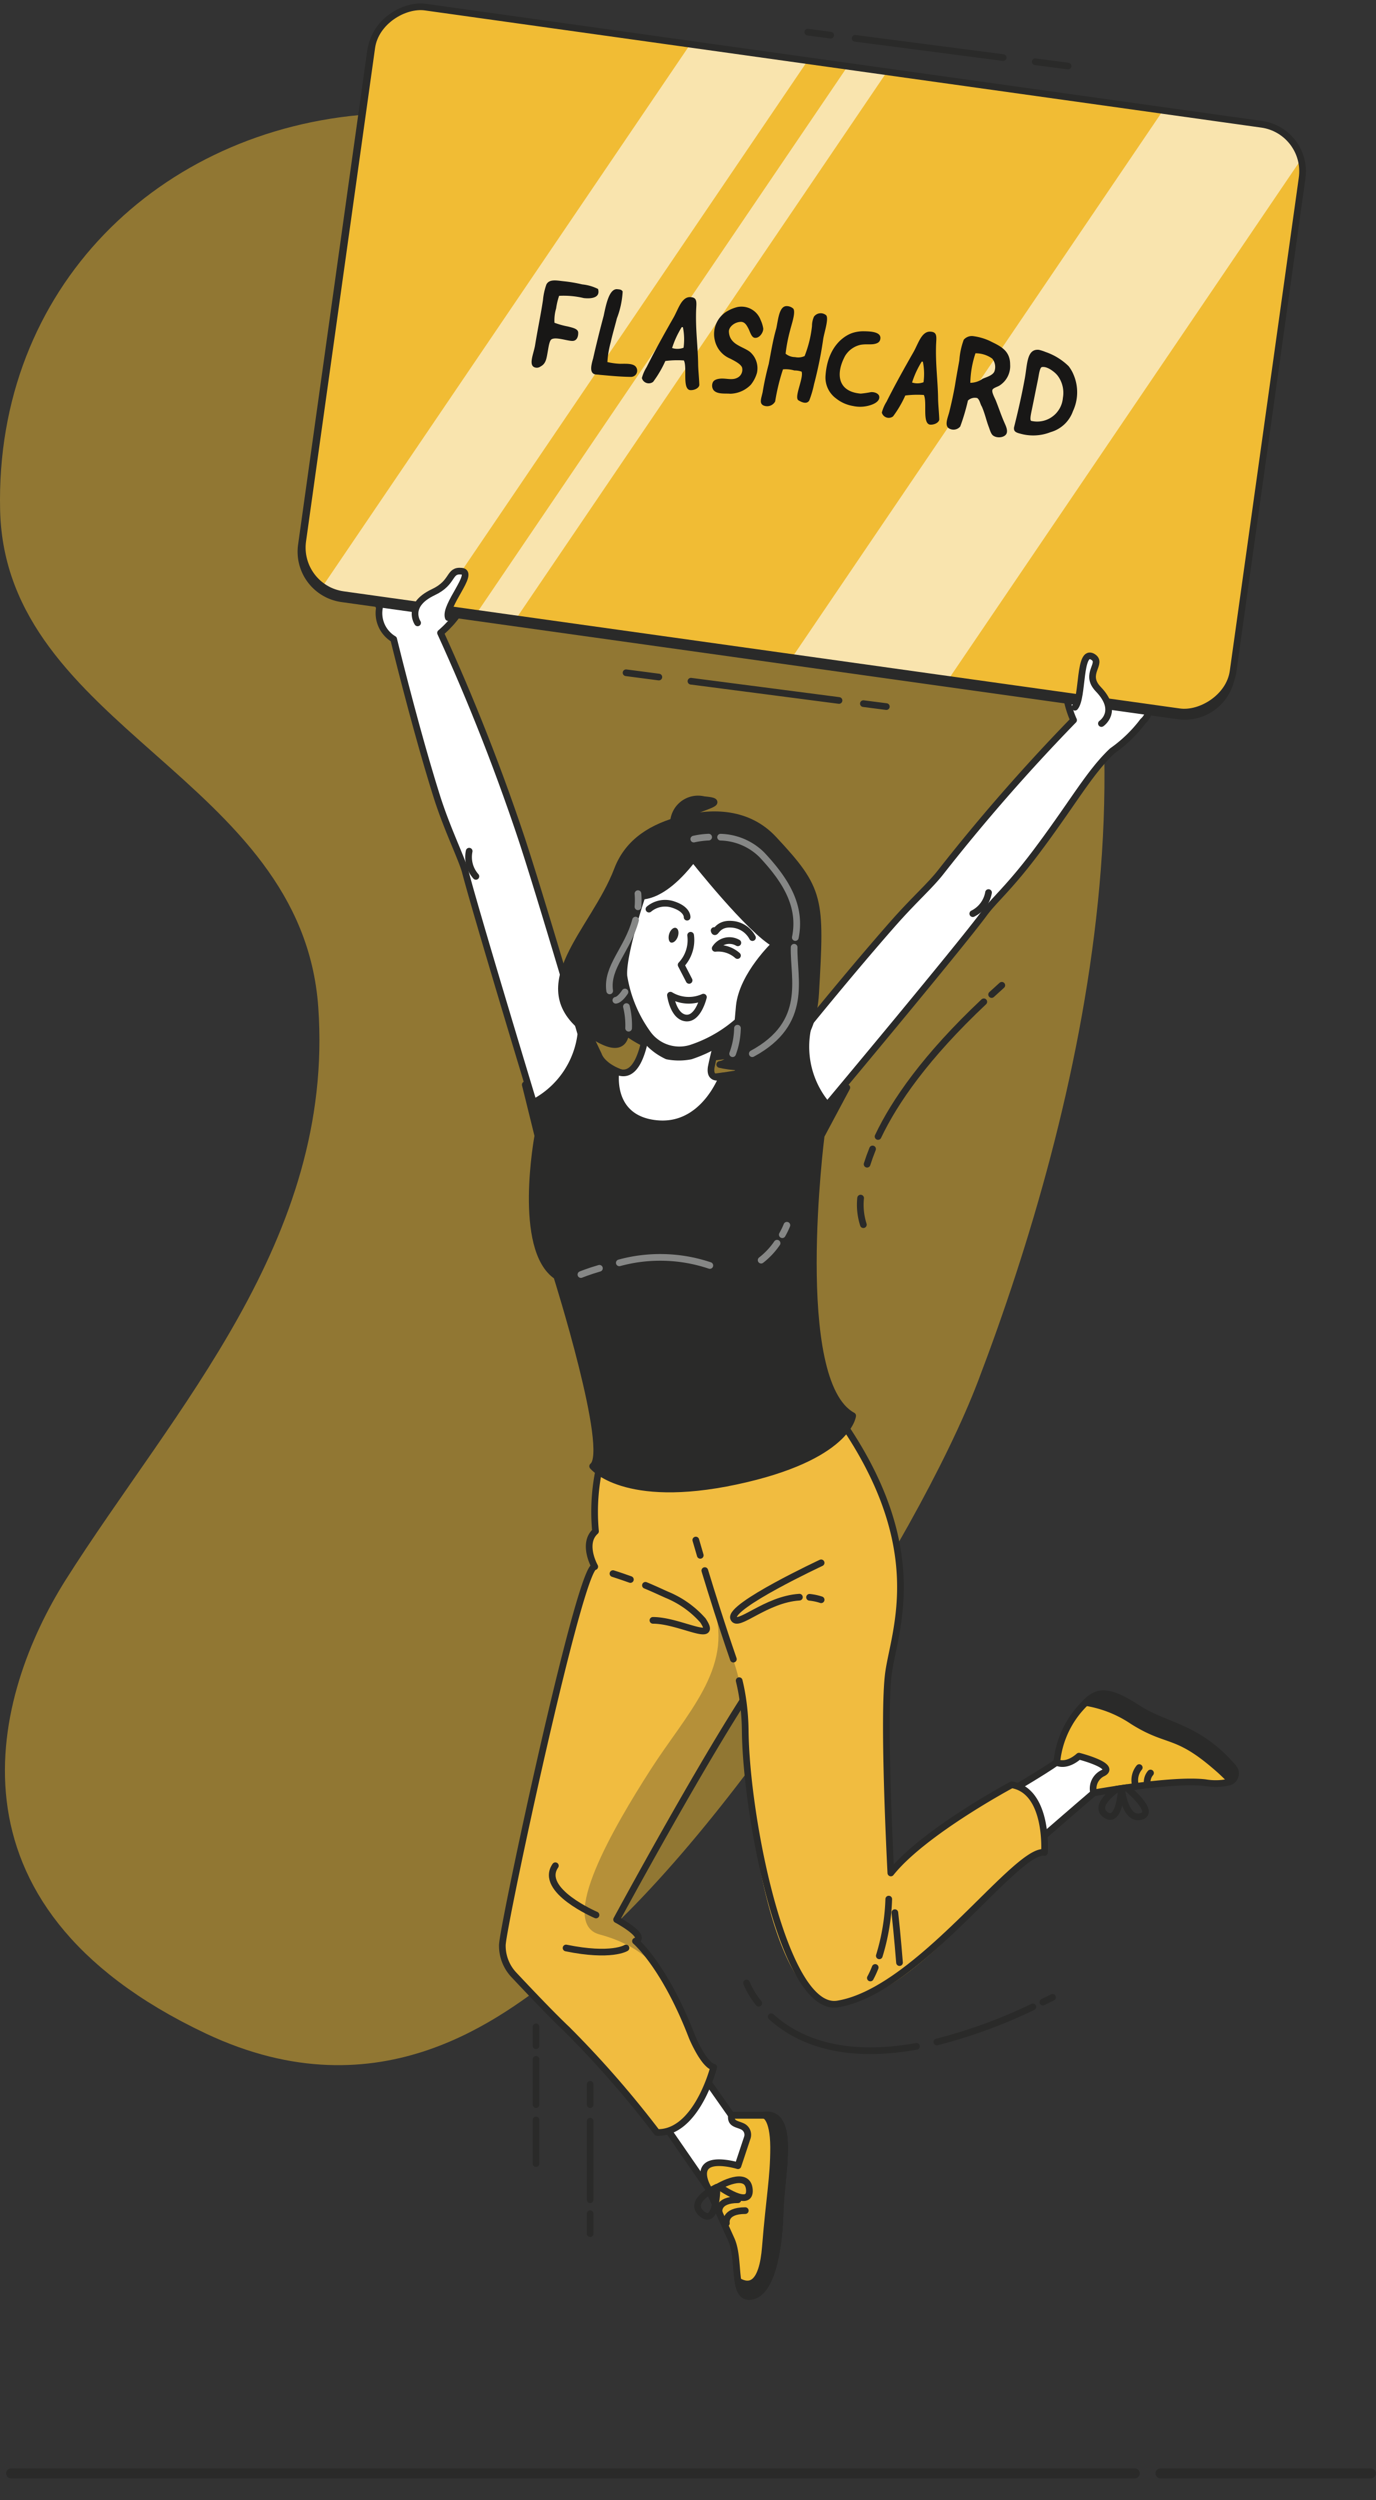 <svg id="ae503661-1e52-4f41-8518-54ebe62ba073" data-name="Calque 1" xmlns="http://www.w3.org/2000/svg" xmlns:xlink="http://www.w3.org/1999/xlink" viewBox="0 0 103.042 187.087"><rect x="0" y="0" width="103.042" height="187.087" fill="#333333" stroke="none"/><defs><clipPath id="a3e63995-a8fc-4aa6-8d91-839db9c766ca"><path d="M45.038,109.183a8.768,8.768,0,0,0,6.176,1.212c3.583-.636,5.096-.995,5.096-.995s3.974,10.946.236,16.471-10.371,17.777-10.371,17.777,2.357,1.263,1.414,1.612c0,0,2.187,1.839,4.243,7.189,0,0,.863,2.07,1.612,2.244,0,0-1.263,4.973-4.243,4.889a76.037,76.037,0,0,0-6.732-7.708c-1.197-1.131-2.961-2.998-3.998-4.101a3.173,3.173,0,0,1-.853-2.211c.024-1.386,5.827-28.497,6.92-28.323,0,0-.976-1.725.057-2.649A15.557,15.557,0,0,1,45.038,109.183Z" style="fill:none"/></clipPath><clipPath id="adeb4f35-e1c6-427d-988b-d86263546f3f"><path d="M46.127,80.144s-.594,3.536,2.989,3.932,4.988-3.545,4.988-3.545-1.014.424-.844-.674a25.162,25.162,0,0,1,.844-3.116l-5.506-1.622S48.456,81.303,46.127,80.144Z" style="fill:none"/></clipPath><clipPath id="b4606413-9c15-4277-acf2-56ba18066200"><rect x="37.892" y="-8.276" width="44.394" height="70.35" rx="3.555" transform="translate(25.119 82.678) rotate(-82.03)" style="fill:none"/></clipPath></defs><g id="f8e2dff7-4a3c-48ad-a9cf-acb7c9a82f3e" data-name="freepik--background-simple--inject-34"><path d="M15.412,152.174c-20.432-9.651-15.832-25.472-10.5-33.936,8.062-12.738,20.148-25.43,18.922-42.857C22.62,58.114.385,54.546.009,38.174-.375,21.527,11.951,9.654,27.679,8.548,51.219,6.893,68.121,14.589,76.392,30.024c12.005,22.398,4.577,53.092-3.159,73.352-4.585,11.998-19.759,35.516-31.255,44.191C37.814,150.729,28.613,158.406,15.412,152.174Z" style="fill:#f1bc34;opacity:0.5"/></g><g id="bab57b1c-616e-4b05-adc4-762e4f7ca13d" data-name="freepik--Character--inject-34"><path d="M48.946,157.839l4.078,5.902s1.094,2.409,1.749,3.866.071,4.243,1.315,4.243c1.688,0,2.258-3.569,2.329-6.341s1.226-7.505-1.207-7.213H54.773l-2.984-4.243Z" style="fill:#fff;stroke:#2a2a29;stroke-linecap:round;stroke-linejoin:round;stroke-width:0.5px"/><path d="M55.952,159.998l-.688,2.07s-1.659-.509-2.301,0,.061,1.674.061,1.674,1.094,2.409,1.749,3.866.071,4.243,1.315,4.243c1.688,0,2.258-3.569,2.329-6.341s1.226-7.505-1.207-7.213H54.773c-.08.669.424.622.863.849A.688.688,0,0,1,55.952,159.998Z" style="fill:#f1bc34;stroke:#2a2a29;stroke-linecap:round;stroke-linejoin:round;stroke-width:0.5px"/><path d="M53.835,163.614s2.159-1.263,2.282.236S53.835,163.614,53.835,163.614Z" style="fill:none;stroke:#2a2a29;stroke-linecap:round;stroke-linejoin:round;stroke-width:0.5px"/><path d="M53.849,165.556s-.203-.943,1.414-.943" style="fill:none;stroke:#2a2a29;stroke-linecap:round;stroke-linejoin:round;stroke-width:0.5px"/><path d="M54.396,166.371s-.198-.943,1.414-.943" style="fill:none;stroke:#2a2a29;stroke-linecap:round;stroke-linejoin:round;stroke-width:0.5px"/><path d="M53.694,163.67s-2.282,1.023-1.136,1.994S53.694,163.67,53.694,163.67Z" style="fill:none;stroke:#2a2a29;stroke-linecap:round;stroke-linejoin:round;stroke-width:0.5px"/><path d="M57.932,160.681c0,2.315-.316,3.71-.613,7.434-.231,2.946-1.197,3.088-2.055,2.574.108.665.306,1.146.825,1.141,1.688,0,2.258-3.569,2.329-6.341s1.226-7.505-1.207-7.213C57.21,158.277,57.918,158.371,57.932,160.681Z" style="fill:#2a2a29;stroke:#2a2a29;stroke-linecap:round;stroke-linejoin:round;stroke-width:0.5px"/><path d="M45.038,109.183a8.768,8.768,0,0,0,6.176,1.212c3.583-.636,5.096-.995,5.096-.995s3.974,10.946.236,16.471-10.371,17.777-10.371,17.777,2.357,1.263,1.414,1.612c0,0,2.187,1.839,4.243,7.189,0,0,.863,2.07,1.612,2.244,0,0-1.263,4.973-4.243,4.889a76.037,76.037,0,0,0-6.732-7.708c-1.197-1.131-2.961-2.998-3.998-4.101a3.173,3.173,0,0,1-.853-2.211c.024-1.386,5.827-28.497,6.92-28.323,0,0-.976-1.725.057-2.649A15.557,15.557,0,0,1,45.038,109.183Z" style="fill:#f1bc40"/><g style="clip-path:url(#a3e63995-a8fc-4aa6-8d91-839db9c766ca)"><path d="M49.06,147.203s-1.018-1.598-4.163-2.442,1.051-8.014,3.833-12.351c2.673-4.163,6.176-7.543,4.742-12.064s5.954,4.243,5.954,4.243l-4.483,8.9-3.866,5.907-2.192,4.988Z" style="fill:#2a2a29;isolation:isolate;opacity:0.3"/></g><path d="M45.038,109.183a8.768,8.768,0,0,0,6.176,1.212c3.583-.636,5.096-.995,5.096-.995s3.974,10.946.236,16.471-10.371,17.777-10.371,17.777,2.357,1.263,1.414,1.612c0,0,2.187,1.839,4.243,7.189,0,0,.863,2.07,1.612,2.244,0,0-1.263,4.973-4.243,4.889a76.037,76.037,0,0,0-6.732-7.708c-1.197-1.131-2.961-2.998-3.998-4.101a3.173,3.173,0,0,1-.853-2.211c.024-1.386,5.827-28.497,6.92-28.323,0,0-.976-1.725.057-2.649A15.557,15.557,0,0,1,45.038,109.183Z" style="fill:none;stroke:#2a2a29;stroke-linecap:round;stroke-linejoin:round;stroke-width:0.5px"/><path d="M48.334,118.635c.519.212,1.075.471,1.612.712a7.297,7.297,0,0,1,2.687,1.909c1.207,1.796-1.725,0-3.738,0" style="fill:none;stroke:#2a2a29;stroke-linecap:round;stroke-linejoin:round;stroke-width:0.5px"/><path d="M45.901,117.758s.533.165,1.306.443" style="fill:none;stroke:#2a2a29;stroke-linecap:round;stroke-linejoin:round;stroke-width:0.5px"/><path d="M46.877,145.775s-1.089.693-4.488,0" style="fill:none;stroke:#2a2a29;stroke-linecap:round;stroke-linejoin:round;stroke-width:0.5px"/><path d="M44.633,143.305s-4.314-1.843-3.045-3.687" style="fill:none;stroke:#2a2a29;stroke-linecap:round;stroke-linejoin:round;stroke-width:0.5px"/><path d="M79.136,131.873c-.82.599-3.451,2.15-3.451,2.15l1.688,4.064s3.385-2.942,4.526-3.913l2.239-1.886-2.97-2.145S79.674,131.482,79.136,131.873Z" style="fill:#fff;stroke:#2a2a29;stroke-linecap:round;stroke-linejoin:round;stroke-width:0.5px"/><path d="M51.214,110.395a63.801,63.801,0,0,0,3.54,13.384,16.839,16.839,0,0,1,1.051,5.685c.057,6.638,2.088,20.743,6.916,20.502,6.128-.306,13.346-11.649,15.496-11.342,0,0,.306-4.601-2.456-5.063,0,0-6.6,3.526-9.051,6.6,0,0-.627-11.814-.165-15.034s3.121-9.428-3.823-19.177C62.721,105.945,61.953,108.858,51.214,110.395Z" style="fill:#f1bc40"/><path d="M67.011,143.13c.184,1.641.349,3.738.349,3.738" style="fill:none;stroke:#2a2a29;stroke-linecap:round;stroke-linejoin:round;stroke-width:0.5px"/><path d="M65.847,146.36a16.08,16.08,0,0,0,.707-4.243" style="fill:none;stroke:#2a2a29;stroke-linecap:round;stroke-linejoin:round;stroke-width:0.5px"/><path d="M65.177,148.019a7.218,7.218,0,0,0,.363-.787" style="fill:none;stroke:#2a2a29;stroke-linecap:round;stroke-linejoin:round;stroke-width:0.5px"/><path d="M60.624,119.531a4.134,4.134,0,0,1,.867.184" style="fill:none;stroke:#2a2a29;stroke-linecap:round;stroke-linejoin:round;stroke-width:0.5px"/><path d="M61.491,116.952s-6.902,3.22-6.557,4.144c.288.759,2.385-1.414,4.931-1.575" style="fill:none;stroke:#2a2a29;stroke-linecap:round;stroke-linejoin:round;stroke-width:0.5px"/><path d="M55.353,125.768a14.9,14.9,0,0,1,.283,1.485,17.319,17.319,0,0,1,.17,2.211c.057,6.638,2.951,21.139,6.916,20.502,6.067-.976,13.346-11.649,15.496-11.342,0,0,.306-4.601-2.456-5.063,0,0-6.6,3.526-9.051,6.6,0,0-.627-11.814-.165-15.034s3.121-9.428-3.823-19.177" style="fill:none;stroke:#2a2a29;stroke-linecap:round;stroke-linejoin:round;stroke-width:0.5px"/><path d="M52.779,117.532c.514,1.692,1.278,4.134,2.14,6.628" style="fill:none;stroke:#2a2a29;stroke-linecap:round;stroke-linejoin:round;stroke-width:0.5px"/><path d="M52.105,115.246s.123.424.335,1.146" style="fill:none;stroke:#2a2a29;stroke-linecap:round;stroke-linejoin:round;stroke-width:0.5px"/><path d="M92.35,132.273a.669.669,0,0,1-.33,1.089,4.559,4.559,0,0,1-1.758.042c-2.532-.306-8.363.768-8.363.768a1.287,1.287,0,0,1,.712-1.494c1.004-.537-1.815-1.259-1.815-1.259s-.844.816-1.659.471a7.142,7.142,0,0,1,2.301-4.601c.712-.613,1.414-.943,3.71.533C87.325,129.238,89.663,129.157,92.35,132.273Z" style="fill:#f1bc34;stroke:#2a2a29;stroke-linecap:round;stroke-linejoin:round;stroke-width:0.5px"/><path d="M83.629,133.886s-1.843,1.249-.811,1.938,1.16-1.989,1.16-1.989.259,2.409,1.452,2.103-1.065-2.159-1.065-2.159Z" style="fill:none;stroke:#2a2a29;stroke-linecap:round;stroke-linejoin:round;stroke-width:0.5px"/><path d="M85.053,133.688a1.494,1.494,0,0,1,.259-1.414" style="fill:none;stroke:#2a2a29;stroke-linecap:round;stroke-linejoin:round;stroke-width:0.5px"/><path d="M85.925,133.579a1.07,1.07,0,0,1,.231-.9" style="fill:none;stroke:#2a2a29;stroke-linecap:round;stroke-linejoin:round;stroke-width:0.5px"/><path d="M92.195,133.287a.674.674,0,0,0,.156-1.014c-2.687-3.116-5.025-3.036-7.203-4.469-2.277-1.494-2.998-1.146-3.71-.533l-.141.132a8.769,8.769,0,0,1,3.522,1.391c2.635,1.664,3.21.806,6.199,3.375A13.673,13.673,0,0,1,92.195,133.287Z" style="fill:#2a2a29;stroke:#2a2a29;stroke-linecap:round;stroke-linejoin:round;stroke-width:0.5px"/><path d="M63.853,105.945c-4.714-2.541-2.357-20.964-2.357-20.964l1.919-3.592c-2.786,1.452-2.701-5.751-2.701-5.751l-5.605,4.724c-9.527,1.565-10.286-1.414-10.286-1.414l-1.57-3.3s-2.909,8.014-3.917,5.525l.943,3.819s-1.598,8.486,1.414,10.513c0,0,4.139,13.101,2.687,14.218,0,0,2.324,2.913,10.734,1.122S63.853,105.945,63.853,105.945Z" style="fill:#2a2a29;stroke:#2a2a29;stroke-linecap:round;stroke-linejoin:round;stroke-width:0.5px"/><path d="M58.582,92.396a6.275,6.275,0,0,0,.344-.707" style="fill:none;stroke:#868786;stroke-linecap:round;stroke-linejoin:round;stroke-width:0.5px"/><path d="M56.998,94.301a5.657,5.657,0,0,0,1.193-1.268" style="fill:none;stroke:#868786;stroke-linecap:round;stroke-linejoin:round;stroke-width:0.5px"/><path d="M46.377,94.503a11.665,11.665,0,0,1,6.779.198" style="fill:none;stroke:#868786;stroke-linecap:round;stroke-linejoin:round;stroke-width:0.5px"/><path d="M43.502,95.38s.533-.222,1.386-.471" style="fill:none;stroke:#868786;stroke-linecap:round;stroke-linejoin:round;stroke-width:0.5px"/><path d="M32.989,47.361a155.614,155.614,0,0,1,5.897,14.887c1.263,3.71,4.615,15.118,4.615,15.118a6.715,6.715,0,0,1-3.55,5.148s-4.314-14.218-5.096-17.24c-.259-.999-1.358-3.187-2.14-5.657-1.598-5.058-3.234-11.786-3.234-11.786A2.268,2.268,0,0,1,28.416,45.475a1.451,1.451,0,0,1,.504-1.848c1.061-.952,2.414-2.489,3.3-2.018a4.808,4.808,0,0,1,2.461,2.579C35.27,45.475,32.989,47.361,32.989,47.361Z" style="fill:#fff;stroke:#2a2a29;stroke-linecap:round;stroke-linejoin:round;stroke-width:0.5px"/><path d="M35.134,63.696a2.169,2.169,0,0,0,.504,1.886" style="fill:none;stroke:#2a2a29;stroke-linecap:round;stroke-linejoin:round;stroke-width:0.5px"/><path d="M80.395,53.89A142.113,142.113,0,0,0,70.495,65.204c-.853,1.103-1.994,2.06-3.677,3.974-2.965,3.371-6.242,7.411-6.242,7.411a6.734,6.734,0,0,0,1.377,6.105s9.9-11.828,11.748-14.336c.778-1.051,1.843-1.886,3.861-4.563,2.805-3.729,3.993-5.959,5.723-7.595a10.308,10.308,0,0,0,2.31-2.23,1.433,1.433,0,0,0,.226-1.886c-.627-1.263-2.654-3.206-3.658-3.102-.74.08-.542.151-1.886,1.471C79.231,51.425,80.395,53.89,80.395,53.89Z" style="fill:#fff;stroke:#2a2a29;stroke-linecap:round;stroke-linejoin:round;stroke-width:0.5px"/><path d="M74.026,66.793a2.169,2.169,0,0,1-1.179,1.579" style="fill:none;stroke:#2a2a29;stroke-linecap:round;stroke-linejoin:round;stroke-width:0.5px"/><path d="M44.128,74.194a9.939,9.939,0,0,0,12.658,4.064l2.305-5.775.141-3.903L55.697,63.248l-2.937-.471-2.319.537-2.829,2.272-1.485,1.179-1.485,3.866Z" style="fill:#2a2a29;stroke:#2a2a29;stroke-linecap:round;stroke-linejoin:round;stroke-width:0.5px"/><path d="M46.127,80.144s-.594,3.536,2.989,3.932,4.988-3.545,4.988-3.545-1.014.424-.844-.674a25.162,25.162,0,0,1,.844-3.116l-5.506-1.622S48.456,81.303,46.127,80.144Z" style="fill:#fff"/><g style="clip-path:url(#adeb4f35-e1c6-427d-988b-d86263546f3f)"><path d="M48.206,67.288s-1.622,4.714-1.485,6.359a10.117,10.117,0,0,0,1.824,4.365A4.578,4.578,0,0,0,49.96,79.026a4.53,4.53,0,0,0,1.763,0,10.079,10.079,0,0,0,4.021-2.489c1.056-1.245,2.489-6.034,2.489-6.034l-1.268-5.228-3.39-1.886-3.154.537Z" style="fill:#2a2a29;stroke:#2a2a29;stroke-linecap:round;stroke-linejoin:round;stroke-width:0.5px"/></g><path d="M46.127,80.144s-.594,3.536,2.989,3.932,4.988-3.545,4.988-3.545-1.014.424-.844-.674a25.162,25.162,0,0,1,.844-3.116l-5.506-1.622S48.456,81.303,46.127,80.144Z" style="fill:none;stroke:#2a2a29;stroke-linecap:round;stroke-linejoin:round;stroke-width:0.5px"/><path d="M48.206,66.689s-1.622,4.714-1.485,6.359a10.079,10.079,0,0,0,1.824,4.361,2.928,2.928,0,0,0,3.196,1.028,10.065,10.065,0,0,0,4.026-2.489c1.056-1.245,2.489-6.034,2.489-6.034L56.965,64.667l-3.39-1.857L50.422,63.347Z" style="fill:#fff;stroke:#2a2a29;stroke-linecap:round;stroke-linejoin:round;stroke-width:0.5px"/><path d="M51.718,69.989a2.706,2.706,0,0,1-.712,2.216l.599,1.16" style="fill:none;stroke:#2a2a29;stroke-linecap:round;stroke-linejoin:round;stroke-width:0.5px"/><path d="M50.205,74.473a2.664,2.664,0,0,0,2.47.146s-.387,1.674-1.325,1.56S50.205,74.473,50.205,74.473Z" style="fill:none;stroke:#2a2a29;stroke-linecap:round;stroke-linejoin:round;stroke-width:0.5px"/><path d="M50.766,70.069c-.099.306-.325.504-.504.471s-.245-.354-.151-.655.325-.509.504-.448S50.86,69.763,50.766,70.069Z" style="fill:#2a2a29"/><path d="M55.226,71.507a2.178,2.178,0,0,0-1.669-.537A1.259,1.259,0,0,1,55.254,70.555" style="fill:none;stroke:#2a2a29;stroke-linecap:round;stroke-linejoin:round;stroke-width:0.5px"/><path d="M51.454,68.636s.052-.585-1.037-.943a1.886,1.886,0,0,0-1.82.339" style="fill:none;stroke:#2a2a29;stroke-linecap:round;stroke-linejoin:round;stroke-width:0.5px"/><path d="M53.477,69.636c.104.368.174-.561,1.315-.471a1.886,1.886,0,0,1,1.556.999" style="fill:none;stroke:#2a2a29;stroke-linecap:round;stroke-linejoin:round;stroke-width:0.5px"/><path d="M47.353,66.949s1.74.976,4.559-2.692c0,0,4.243,5.374,6.128,6.392,0,0-2.442,2.301-2.678,4.648s-.146,4.139-1.466,4.361c0,0,6.774,1.777,7.184-5.332s.401-7.731-3.159-11.54c-1.886-2.013-4.54-2.098-6.897-1.471-2.103.556-3.96,1.598-4.79,3.771-1.763,4.629-6.944,8.684-2.315,12.073s2.47-2.829,2.47-2.829-.919,1.471-1.146-.099C44.902,71.95,47.589,70.461,47.353,66.949Z" style="fill:#2a2a29;stroke:#2a2a29;stroke-linecap:round;stroke-linejoin:round;stroke-width:0.5px"/><path d="M50.436,61.772a1.842,1.842,0,0,1,2.277-1.928C55.131,60.056,51.068,60.514,50.436,61.772Z" style="fill:#2a2a29;stroke:#2a2a29;stroke-linecap:round;stroke-linejoin:round;stroke-width:0.5px"/><path d="M47.773,67.859a6.204,6.204,0,0,0,0-.985" style="fill:none;stroke:#868786;stroke-linecap:round;stroke-linejoin:round;stroke-width:0.5px"/><path d="M45.656,74.152c-.259-1.791,1.358-3.111,1.938-5.299" style="fill:none;stroke:#868786;stroke-linecap:round;stroke-linejoin:round;stroke-width:0.5px"/><path d="M46.801,74.232s-.358.575-.684.622" style="fill:none;stroke:#868786;stroke-linecap:round;stroke-linejoin:round;stroke-width:0.5px"/><path d="M46.91,75.326a5.879,5.879,0,0,1,.165,1.617" style="fill:none;stroke:#868786;stroke-linecap:round;stroke-linejoin:round;stroke-width:0.5px"/><path d="M55.226,76.943a5.813,5.813,0,0,1-.363,1.909" style="fill:none;stroke:#868786;stroke-linecap:round;stroke-linejoin:round;stroke-width:0.5px"/><path d="M59.469,70.885c-.066,2.334,1.136,5.657-3.135,7.967" style="fill:none;stroke:#868786;stroke-linecap:round;stroke-linejoin:round;stroke-width:0.5px"/><path d="M53.962,62.649a4.554,4.554,0,0,1,3.078,1.306c1.848,1.961,2.989,3.885,2.517,6.204" style="fill:none;stroke:#868786;stroke-linecap:round;stroke-linejoin:round;stroke-width:0.5px"/><path d="M51.954,62.791a6.368,6.368,0,0,1,1.113-.146" style="fill:none;stroke:#868786;stroke-linecap:round;stroke-linejoin:round;stroke-width:0.5px"/><path d="M41.348-7.968H78.633a3.555,3.555,0,0,1,3.555,3.555V58.828A3.555,3.555,0,0,1,78.633,62.382H41.348a3.555,3.555,0,0,1-3.555-3.555V-4.413a3.555,3.555,0,0,1,3.555-3.555Z" transform="translate(24.728 82.846) rotate(-82.03)" style="fill:#2a2a29;stroke:#2a2a29;stroke-linecap:round;stroke-linejoin:round;stroke-width:0.5px"/><rect x="37.892" y="-8.276" width="44.394" height="70.35" rx="3.555" transform="translate(25.119 82.678) rotate(-82.03)" style="fill:#f1bc34"/><g style="clip-path:url(#b4606413-9c15-4277-acf2-56ba18066200)"><polygon points="30.476 48.761 21.684 47.526 54.424 -0.719 63.216 0.511 30.476 48.761" style="fill:#fff;isolation:isolate;opacity:0.6"/><polygon points="68.793 54.126 57.088 52.485 89.828 4.235 101.538 5.876 68.793 54.126" style="fill:#fff;isolation:isolate;opacity:0.6"/><polygon points="36.411 49.591 33.465 49.176 66.21 0.931 69.156 1.341 36.411 49.591" style="fill:#fff;isolation:isolate;opacity:0.6"/></g><rect x="37.892" y="-8.276" width="44.394" height="70.35" rx="3.555" transform="translate(25.119 82.678) rotate(-82.03)" style="fill:none;stroke:#2a2a29;stroke-linecap:round;stroke-linejoin:round;stroke-width:0.5px"/><path d="M31.273,46.612s-.9-1.315,1.174-2.296c1.565-.74,1.122-1.678,2.131-1.57s-1.329,2.574-1.009,3.47" style="fill:#fff;stroke:#2a2a29;stroke-linecap:round;stroke-linejoin:round;stroke-width:0.5px"/><path d="M82.479,54.145s1.362-.91-.231-2.569c-1.122-1.164.387-1.938-.41-2.423-1.065-.646-.712,3.06-1.339,3.771" style="fill:#fff;stroke:#2a2a29;stroke-linecap:round;stroke-linejoin:round;stroke-width:0.5px"/><path d="M74.257,74.425l.764-.693" style="fill:none;stroke:#2a2a29;stroke-linecap:round;stroke-linejoin:round;stroke-width:0.5px"/><path d="M65.753,85.047c1.245-2.626,3.588-6.001,7.92-10.079" style="fill:none;stroke:#2a2a29;stroke-linecap:round;stroke-linejoin:round;stroke-width:0.5px"/><path d="M64.932,87.121c.113-.358.25-.74.41-1.141" style="fill:none;stroke:#2a2a29;stroke-linecap:round;stroke-linejoin:round;stroke-width:0.5px"/><path d="M64.654,91.646a4.875,4.875,0,0,1-.207-1.989" style="fill:none;stroke:#2a2a29;stroke-linecap:round;stroke-linejoin:round;stroke-width:0.5px"/><line x1="40.14" y1="158.645" x2="40.14" y2="161.907" style="fill:none;stroke:#2a2a29;stroke-linecap:round;stroke-linejoin:round;stroke-width:0.5px"/><line x1="40.14" y1="154.11" x2="40.14" y2="157.495" style="fill:none;stroke:#2a2a29;stroke-linecap:round;stroke-linejoin:round;stroke-width:0.5px"/><line x1="40.14" y1="151.677" x2="40.14" y2="153.091" style="fill:none;stroke:#2a2a29;stroke-linecap:round;stroke-linejoin:round;stroke-width:0.5px"/><line x1="44.194" y1="165.66" x2="44.194" y2="167.149" style="fill:none;stroke:#2a2a29;stroke-linecap:round;stroke-linejoin:round;stroke-width:0.5px"/><line x1="44.194" y1="158.734" x2="44.194" y2="164.613" style="fill:none;stroke:#2a2a29;stroke-linecap:round;stroke-linejoin:round;stroke-width:0.5px"/><line x1="44.194" y1="155.977" x2="44.194" y2="157.495" style="fill:none;stroke:#2a2a29;stroke-linecap:round;stroke-linejoin:round;stroke-width:0.5px"/><path d="M78.094,149.825c.24-.113.471-.236.726-.358" style="fill:none;stroke:#2a2a29;stroke-linecap:round;stroke-linejoin:round;stroke-width:0.5px"/><path d="M70.156,152.809a38.463,38.463,0,0,0,7.189-2.626" style="fill:none;stroke:#2a2a29;stroke-linecap:round;stroke-linejoin:round;stroke-width:0.5px"/><path d="M57.753,150.918c1.782,1.626,5.087,3.262,10.88,2.216" style="fill:none;stroke:#2a2a29;stroke-linecap:round;stroke-linejoin:round;stroke-width:0.5px"/><path d="M55.905,148.396a6.204,6.204,0,0,0,.915,1.513" style="fill:none;stroke:#2a2a29;stroke-linecap:round;stroke-linejoin:round;stroke-width:0.5px"/><line x1="64.654" y1="52.655" x2="66.375" y2="52.877" style="fill:none;stroke:#2a2a29;stroke-linecap:round;stroke-linejoin:round;stroke-width:0.5px"/><line x1="51.742" y1="50.977" x2="62.83" y2="52.419" style="fill:none;stroke:#2a2a29;stroke-linecap:round;stroke-linejoin:round;stroke-width:0.5px"/><line x1="46.882" y1="50.345" x2="49.338" y2="50.666" style="fill:none;stroke:#2a2a29;stroke-linecap:round;stroke-linejoin:round;stroke-width:0.5px"/><line x1="62.207" y1="2.633" x2="60.492" y2="2.406" style="fill:none;stroke:#2a2a29;stroke-linecap:round;stroke-linejoin:round;stroke-width:0.5px"/><line x1="75.124" y1="4.311" x2="64.037" y2="2.868" style="fill:none;stroke:#2a2a29;stroke-linecap:round;stroke-linejoin:round;stroke-width:0.5px"/><line x1="79.98" y1="4.943" x2="77.524" y2="4.622" style="fill:none;stroke:#2a2a29;stroke-linecap:round;stroke-linejoin:round;stroke-width:0.5px"/></g><path d="M43.718,22.307a6.54,6.54,0,0,0-1.849-.169,4.99,4.99,0,0,0-.222.938,3.152,3.152,0,0,0-.125,1.077,5.893,5.893,0,0,0,1.006.279c.324.085.754.166.771.446.014.367-.138.625-.409.634-.368.023-1.305-.341-1.607-.106-.152.122-.217.641-.257.856-.106.608-.146.948-.541,1.16a.478.478,0,0,1-.442.071c-.493-.177-.073-1.028.03-1.676.182-1.137.406-2.161.587-3.354A4.812,4.812,0,0,1,40.916,21.29c.228-.448.838-.283,1.369-.235a10.6,10.6,0,0,1,1.312.227A3.452,3.452,0,0,1,44.786,21.625C44.978,22.296,44.276,22.368,43.718,22.307Z" style="fill:#181716"/><path d="M46.628,21.813a6.522,6.522,0,0,1-.433,2.012c-.119.492-.337,1.21-.458,1.778a6.975,6.975,0,0,0-.252,1.491,4.948,4.948,0,0,0,.97.13c.5-.006.964-.025,1.159.224a.465.465,0,0,1-.358.756c-.796-.01-1.44-.073-2.341-.154-.245-.035-.354-.004-.477-.088-.271-.183-.166-.648-.015-1.164.199-.913.576-2.404.78-3.153.172-.802.408-2.103,1.056-2C46.448,21.662,46.543,21.676,46.628,21.813Z" style="fill:#181716"/><path d="M48.91,28.575a.535.535,0,0,1-.843-.284,3.021,3.021,0,0,1,.358-.822c.646-1.29,1.331-2.508,2.024-3.724.347-.612.598-1.557,1.264-1.509.524.027.442.399.416.981-.05,1.482.133,2.68.151,4.027.004.433.079,1.125.089,1.578-.061.289-.5.409-.725.366-.555-.146-.17-1.686-.431-2.213a7.02,7.02,0,0,0-1.388.04A8.273,8.273,0,0,1,48.91,28.575ZM51.055,24.476a6.928,6.928,0,0,0-.725,1.567,1.304,1.304,0,0,0,.858-.021,4.619,4.619,0,0,0-.048-1.535Z" style="fill:#181716"/><path d="M56.957,23.941a2.378,2.378,0,0,1,.198.633c.027.282-.283.767-.649.704-.234-.043-.339-.442-.451-.67-.098-.187-.251-.525-.568-.523-.481.008-.92.387-.903.735.047,1.005,1.081,1.096,1.604,1.536a1.619,1.619,0,0,1,.499,1.541,2.561,2.561,0,0,1-.454.886,2.22,2.22,0,0,1-1.539.682c-.389-.036-1.018.065-1.282-.3a.598.598,0,0,1-.054-.497c.057-.193.244-.292.527-.327.46-.06.921.142,1.326-.069a.67.67,0,0,0,.36-.765c-.094-.282-.634-.533-.875-.664A1.941,1.941,0,0,1,53.519,25.416a1.979,1.979,0,0,1,.866-2.084,2.911,2.911,0,0,1,.829-.353A1.528,1.528,0,0,1,56.957,23.941Z" style="fill:#181716"/><path d="M59.542,26.724a1.127,1.127,0,0,0,.712-.08,8.651,8.651,0,0,0,.553-2.244,1.711,1.711,0,0,1,.15-.709.629.629,0,0,1,.908-.101c.216.233-.133,1.259-.216,1.766a29.927,29.927,0,0,1-.689,3.396,7.49,7.49,0,0,1-.357,1.216c-.19.319-.593.117-.788.003-.407-.175.383-1.665.215-2.159a1.506,1.506,0,0,0-.545-.088,2.251,2.251,0,0,0-.852-.084,15.291,15.291,0,0,0-.585,2.403.688.688,0,0,1-.888.295c-.312-.17-.158-.503-.05-.986a20.857,20.857,0,0,1,.458-2.115c.162-.86.317-1.808.565-2.665.148-.699.219-1.659.768-1.666a.735.735,0,0,1,.509.197c.19.277-.142,1.19-.242,1.617a11.612,11.612,0,0,0-.338,1.748A1.119,1.119,0,0,0,59.542,26.724Z" style="fill:#181716"/><path d="M65.929,25.298c-.009.326-.252.416-.546.459-.321.031-.516-.016-.918.042a1.814,1.814,0,0,0-1.176.829c-.691,1.265-.625,2.676,1.168,2.828a6.996,6.996,0,0,0,.756-.111c.291-.026.588.113.627.311.054.286-.204.479-.49.602a2.496,2.496,0,0,1-1.468.125,2.771,2.771,0,0,1-1.29-.579,1.938,1.938,0,0,1-.772-1.705c.158-2.167,1.379-2.98,2.043-3.192a2.657,2.657,0,0,1,.853-.117C65.175,24.796,65.948,24.83,65.929,25.298Z" style="fill:#181716"/><path d="M66.879,31.158A.535.535,0,0,1,66.036,30.874a3.03,3.03,0,0,1,.358-.822c.647-1.29,1.331-2.508,2.024-3.724.348-.612.598-1.556,1.264-1.509.524.027.442.4.416.981-.05,1.482.134,2.68.151,4.027.004.433.078,1.125.089,1.578-.061.289-.5.409-.724.366-.556-.146-.171-1.686-.432-2.213a7.025,7.025,0,0,0-1.389.04A8.244,8.244,0,0,1,66.879,31.158Zm2.146-4.1a6.906,6.906,0,0,0-.725,1.567,1.304,1.304,0,0,0,.858-.021,4.625,4.625,0,0,0-.048-1.534C69.081,27.067,69.052,27.062,69.024,27.059Z" style="fill:#181716"/><path d="M74.095,25.502c.726.363,1.555.675,1.55,1.779a1.725,1.725,0,0,1-.802,1.574c-.128.087-.497.179-.529.337-.048.195.183.594.268.808.24.601.343.951.602,1.556.107.256.29.589.204.855-.116.338-.702.408-1.007.191-.184-.123-.267-.48-.345-.674-.187-.508-.276-.953-.505-1.494-.134-.202-.15-.492-.349-.646a.748.748,0,0,0-.699.188,15.378,15.378,0,0,1-.577,1.943.659.659,0,0,1-.88.114c-.309-.256-.023-.839.073-1.248.142-.584.3-1.281.417-1.957.107-.686.226-1.302.325-1.864a5.588,5.588,0,0,1,.327-1.537.797.797,0,0,1,.74-.269A4.248,4.248,0,0,1,74.095,25.502Zm.372,2.291a.989.989,0,0,0-.161-.955,2.117,2.117,0,0,0-1.258-.4,7.392,7.392,0,0,0-.385,2.21,1.609,1.609,0,0,0,.917-.3C73.817,28.237,74.345,28.103,74.467,27.793Z" style="fill:#181716"/><path d="M78.284,26.335a4.628,4.628,0,0,1,1.739,1.066,2.774,2.774,0,0,1,.363.618,3.35,3.35,0,0,1-.042,2.76,2.492,2.492,0,0,1-1.665,1.558,3.562,3.562,0,0,1-2.283.113c-.39-.094-.479-.203-.463-.451.302-1.233.539-2.218.797-3.611.208-1.046.129-2.305,1.067-2.209A3.28,3.28,0,0,1,78.284,26.335Zm-.985,4.18c-.071.364-.198.846-.092.977a1.934,1.934,0,0,0,2.389-1.722,2.14,2.14,0,0,0-.395-1.661c-.203-.26-.771-.715-1.176-.64-.168.034-.229.592-.296.928C77.565,29.199,77.453,29.769,77.299,30.515Z" style="fill:#181716"/><line x1="0.834" y1="185.092" x2="84.976" y2="185.092" style="fill:none;stroke:#2a2a29;stroke-linecap:round;stroke-linejoin:round;stroke-width:0.75px"/><line x1="86.905" y1="185.092" x2="102.653" y2="185.092" style="fill:none;stroke:#2a2a29;stroke-linecap:round;stroke-linejoin:round;stroke-width:0.75px"/></svg>